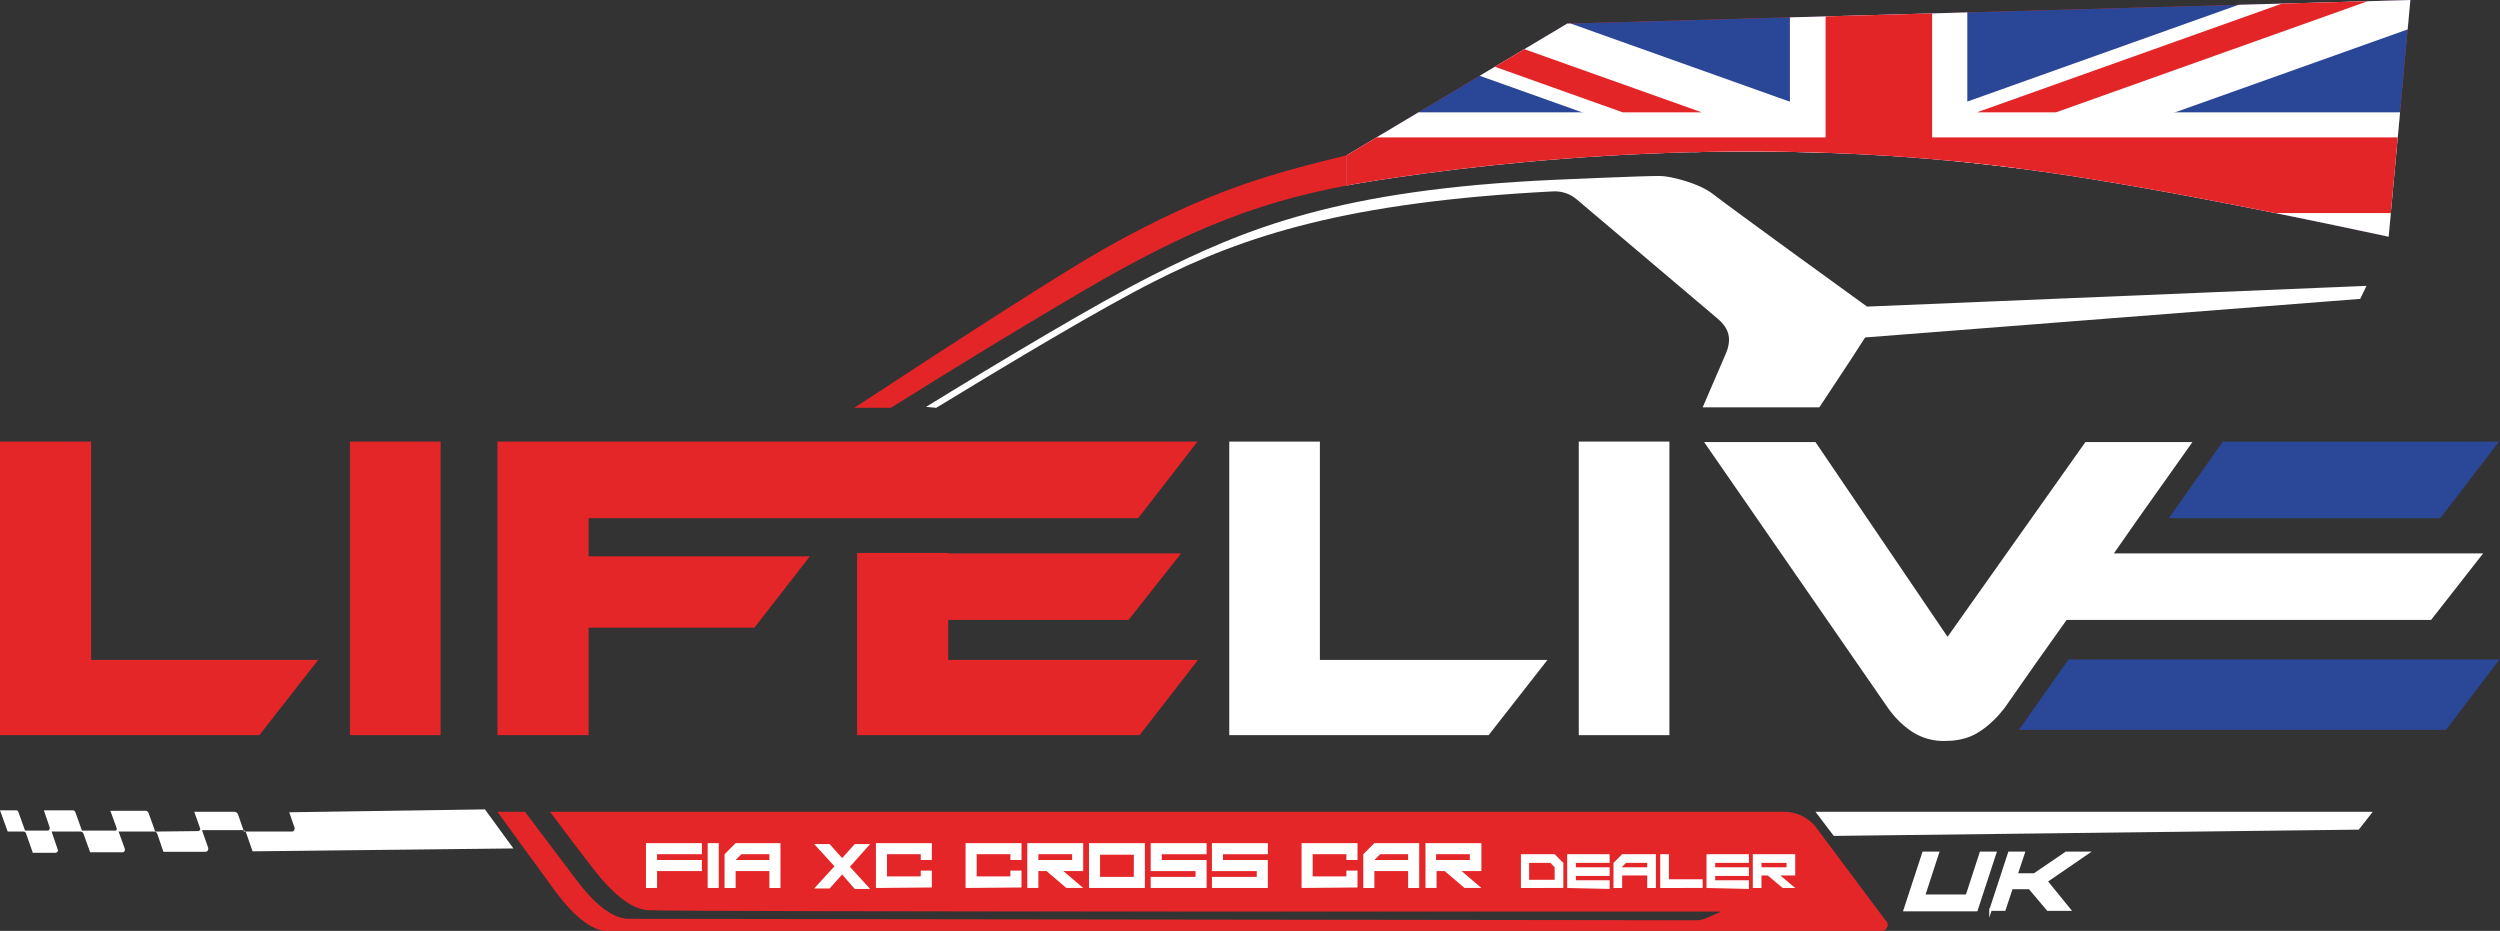 <?xml version="1.0" encoding="UTF-8"?>
<!-- Generator: Adobe Illustrator 26.3.1, SVG Export Plug-In . SVG Version: 6.00 Build 0)  -->
<svg xmlns="http://www.w3.org/2000/svg" xmlns:xlink="http://www.w3.org/1999/xlink" version="1.1" id="Calque_1" x="0px" y="0px" viewBox="0 0 518.6 193.1" style="enable-background:new 0 0 518.6 193.1;" xml:space="preserve">
<rect x="0" y="0" width="518.6" height="193.1" fill="#333333" stroke="none"/>
<style type="text/css">
	.st0{fill-rule:evenodd;clip-rule:evenodd;fill:#E52628;}
	.st1{clip-path:url(#SVGID_00000145742885782682799150000016034702890326766215_);}
	.st2{fill:#2B4798;}
	.st3{fill:#FFFFFF;}
	.st4{fill:#E52628;}
	.st5{fill-rule:evenodd;clip-rule:evenodd;fill:#FFFFFF;}
	.st6{fill:#FFFFFF;stroke:#FFFFFF;stroke-width:0.5;stroke-miterlimit:10;}
	.st7{clip-path:url(#SVGID_00000169519645928938316880000016117893315594956691_);fill:#2A4797;}
	.st8{clip-path:url(#SVGID_00000169519645928938316880000016117893315594956691_);}
	.st9{fill:#E42528;}
</style>
<g id="Layer_2">
	<g id="Layer_1-2">
		<path class="st0" d="M370.2,168.4H114.1c2.7,3.6,6.9,9.2,9.5,12.5c3.1,3.9,7,7.6,10.7,7.9c5.4,0.4,222.7,0.3,222.7,0.3l-2.9,1.3    c-0.7,0.3-1.4,0.5-2.1,0.5l-221.6-0.3c-3.7,0-7.7-3.9-10.7-7.9s-8.3-11-10.8-14.3h-5.7c0,0,8.6,11.9,12.3,16.9c3,4,7,7.9,10.7,7.9    c5.1,0,217.7-0.2,264,0c0.7,0,1.3-0.6,1.4-1.3c0-0.3-0.1-0.7-0.4-0.9l-14.8-19.8C374.7,169.4,372.5,168.4,370.2,168.4L370.2,168.4    z"></path>
		<g>
			<g>
				<defs>
					<path id="SVGID_1_" d="M184.8,84.6c14.2-8.9,28-17.3,40.3-24.5c21.3-12.4,36.8-19,60-22.6c25-3.9,79.2-10.4,138.5-1.9       c27,3.8,62.9,11.6,71.9,13.5L500,0L325.1,4.9c0,0-45.8,27.3-45.7,27.3c-15.4,3.8-28.5,7.1-50.5,19.5       c-8.3,4.7-28.5,17.7-51.7,32.9L184.8,84.6L184.8,84.6z"></path>
				</defs>
				<clipPath id="SVGID_00000144303439731998997020000013186824383665210514_">
					<use xlink:href="#SVGID_1_" style="overflow:visible;"></use>
				</clipPath>
				<g style="clip-path:url(#SVGID_00000144303439731998997020000013186824383665210514_);">
					<g id="g578" transform="scale(16.667)">
						<rect id="rect124" x="279.4" y="-2.9" class="st2" width="220.6" height="78.7"></rect>
						<g id="g584">
							<path id="path146" class="st3" d="M279.4-2.9v8.8l196,69.9H500V67L304-2.9H279.4L279.4-2.9z M500-2.9v8.8L304,75.8h-24.7V67         l196-69.9H500z"></path>
							<path id="path136" class="st3" d="M371.3-2.9v78.7h36.8V-2.9H371.3z M279.4,23.3v26.2H500V23.3L279.4,23.3L279.4,23.3z"></path>
							<path id="path141" class="st4" d="M279.4,28.5v15.7H500V28.5L279.4,28.5L279.4,28.5z M378.7-2.9v78.7h22.1V-2.9H378.7z"></path>
							<path id="path150" class="st4" d="M279.4,75.8l73.5-26.2h16.4l-73.5,26.2H279.4z M279.4-2.9l73.5,26.2h-16.4L279.4,2.9V-2.9         L279.4-2.9z M410,23.3l73.5-26.2H500l-73.5,26.2L410,23.3L410,23.3z M500,75.8l-73.5-26.2h16.4L500,69.9V75.8L500,75.8z"></path>
						</g>
					</g>
				</g>
			</g>
		</g>
		<polygon class="st4" points="18.9,91.6 0,91.6 0,152.5 53.8,152.5 66,136.9 18.9,136.9   "></polygon>
		<rect x="72.6" y="91.6" class="st4" width="18.8" height="60.9"></rect>
		<polygon class="st4" points="207.2,107.5 236.1,107.5 248.4,91.6 195.2,91.6 177.8,91.6 103.2,91.6 103.2,152.5 122.1,152.5     122.1,130.2 156.5,130.2 168,115.4 122.1,115.4 122.1,107.5 174.3,107.5 177.8,107.5 196.7,107.5   "></polygon>
		<polygon class="st4" points="196.7,136.9 196.7,128.6 234.1,128.6 245,114.8 196.7,114.8 196.7,114.7 177.8,114.7 177.8,152.5     236.4,152.5 248.5,136.9   "></polygon>
		<polygon class="st3" points="273.8,91.6 255,91.6 255,152.5 308.8,152.5 321,136.9 273.8,136.9   "></polygon>
		<rect x="327.5" y="91.6" class="st3" width="18.8" height="60.9"></rect>
		<path class="st2" d="M418.8,151.4l88.6,0l11.1-14.6h-89.4L418.8,151.4z"></path>
		<polygon class="st2" points="506.2,107.5 518.4,91.6 461.1,91.6 449.9,107.5   "></polygon>
		<path class="st3" d="M422.8,136.9l5.9-8.3h75.6l10.8-13.8h-76.6l5.1-7.3l11.2-15.8h-22.2l-28.6,40.4l-27.4-40.4h-23.1l38.1,55.1    c1.3,1.9,3,3.6,4.9,4.9c2.1,1.4,4.6,2.1,7.1,2c1.8,0,3.6-0.3,5.3-1c0.7-0.3,1.4-0.7,2-1.1c1.9-1.3,3.5-2.9,4.9-4.7L422.8,136.9    L422.8,136.9z"></path>
		<path class="st5" d="M194.2,84.6c15.1-9.2,34.1-20.6,45.2-26.2c18.7-9.5,40.1-16.5,82.8-18.7c1.7-0.1,3.5,0.5,4.8,1.6    c6.8,5.7,27.6,23.4,29.3,24.8c2.5,2.1,3,4.4,1.6,7.5c-0.4,0.9-2.3,5.3-4.7,10.9h24.2c4.8-7.2,8.9-13.5,9.5-14.5l102.7-8l1.3-2.7    l-103.6,4.3c-0.6-0.4-29-21-31.9-23.3s-8.9-3.8-11.1-3.8c-4,0-21.8,0.8-21.8,0.8c-44.8,2-64.4,10.2-83.6,19.9    c-11.5,5.8-31.5,17.8-46.8,27.2L194.2,84.6L194.2,84.6z"></path>
		<path class="st3" d="M134,184.2v-9.3h11.6v2.3h-9.3v1.2h9.3v2.3h-9.3v3.5H134z"></path>
		<path class="st3" d="M146.8,184.2v-9.3h2.3v9.3H146.8z"></path>
		<path class="st3" d="M150.3,184.2v-7l2.3-2.3h9.3v9.3h-2.3v-3.5h-7v3.5L150.3,184.2z M159.6,178.4v-1.2h-5.8l-1.2,1.2H159.6z"></path>
		<path class="st3" d="M174.7,181.4l-2.6,2.9h-3.2l4.2-4.6l-4.2-4.6h3.2l2.6,2.9l2.6-2.9h3.2l-4.2,4.7l4.2,4.6h-3.2L174.7,181.4    L174.7,181.4z"></path>
		<path class="st3" d="M181.7,184.2v-9.3h11.6v3.5H191v-1.2h-7v4.6h7v-1.2h2.3v3.5L181.7,184.2L181.7,184.2z"></path>
		<path class="st3" d="M200.3,184.2v-9.3h11.6v3.5h-2.3v-1.2h-7v4.6h7v-1.2h2.3v3.5L200.3,184.2L200.3,184.2z"></path>
		<path class="st3" d="M217.1,180.7h-1.7v3.5h-2.3v-9.3h11.6v5.8h-4.1l4.1,3.5h-3.5L217.1,180.7L217.1,180.7z M222.4,178.4v-1.2h-7    v1.2H222.4z"></path>
		<path class="st3" d="M225.9,184.2v-9.3h11.6v9.3H225.9z M235.2,181.9v-4.6h-7v4.6H235.2z"></path>
		<path class="st3" d="M238.7,184.2v-2.3h9.3v-1.2h-9.3v-5.8h11.6v2.3H241v1.2h9.3v5.8L238.7,184.2L238.7,184.2z"></path>
		<path class="st3" d="M251.4,184.2v-2.3h9.3v-1.2h-9.3v-5.8h11.6v2.3h-9.3v1.2h9.3v5.8L251.4,184.2L251.4,184.2z"></path>
		<path class="st3" d="M270,184.2v-9.3h11.6v3.5h-2.3v-1.2h-7v4.6h7v-1.2h2.3v3.5L270,184.2L270,184.2z"></path>
		<path class="st3" d="M282.8,184.2v-7l2.3-2.3h9.3v9.3h-2.3v-3.5h-7v3.5L282.8,184.2z M292.1,178.4v-1.2h-5.8l-1.2,1.2H292.1z"></path>
		<path class="st3" d="M299.7,180.7H298v3.5h-2.3v-9.3h11.6v5.8h-4.1l4.1,3.5h-3.5L299.7,180.7L299.7,180.7z M304.9,178.4v-1.2h-7    v1.2H304.9z"></path>
		<g>
			<path class="st3" d="M315.5,184.2v-7h7l1.8,1.8v5.2H315.5z M322.5,182.5v-2.6l-0.9-0.9h-4.4v3.5H322.5L322.5,182.5z"></path>
			<path class="st3" d="M325.1,184.2v-7h8.8v1.8h-7v0.9h7v1.8h-7v0.9h7v1.8L325.1,184.2L325.1,184.2z"></path>
			<path class="st3" d="M334.7,184.2V179l1.8-1.8h7v7h-1.8v-2.6h-5.2v2.6H334.7z M341.7,179.9V179h-4.4l-0.9,0.9H341.7L341.7,179.9z     "></path>
			<path class="st3" d="M344.4,184.2v-7h1.8v5.2h7v1.8H344.4z"></path>
			<path class="st3" d="M354,184.2v-7h8.8v1.8h-7v0.9h7v1.8h-7v0.9h7v1.8L354,184.2L354,184.2z"></path>
			<path class="st3" d="M366.7,181.6h-1.3v2.6h-1.8v-7h8.8v4.4h-3.1l3.1,2.6h-2.6L366.7,181.6L366.7,181.6z M370.6,179.9V179h-5.2     v0.9H370.6z"></path>
		</g>
		<path class="st3" d="M60,168.5l1.1,3.2c0.1,0.3-0.1,0.7-0.4,0.8c-0.1,0-0.2,0-0.2,0h-9.9l-1.2-3.5c-0.1-0.4-0.5-0.6-0.8-0.6h-8.3    l1.2,3.4c0.1,0.2,0,0.5-0.3,0.6c-0.1,0-0.1,0-0.2,0l-8.8,0.1l-1.4-3.9c-0.1-0.2-0.3-0.4-0.5-0.4h-7.4l1.3,3.6    c0.1,0.2,0,0.4-0.2,0.5c0,0-0.1,0-0.1,0h-6.9l-1.4-3.9c-0.1-0.2-0.3-0.3-0.5-0.3h-6l1.2,3.5c0.1,0.3-0.1,0.6-0.3,0.7    c-0.1,0-0.1,0-0.2,0H5.2l-1.4-3.9c-0.1-0.2-0.2-0.3-0.4-0.3H0l1.6,4.4h3.3c0.2,0,0.4,0.1,0.5,0.4l1.4,4h4.7c0.2,0,0.5-0.2,0.5-0.4    c0-0.1,0-0.1,0-0.2l-1.3-3.8h6c0.3,0,0.5,0.2,0.6,0.4l1.4,3.9h6.7c0.3,0,0.5-0.2,0.5-0.5c0-0.1,0-0.1,0-0.2l-1.3-3.6h7.4    c0.3,0,0.5,0.2,0.6,0.4l1.3,3.8h8.7c0.3,0,0.6-0.2,0.6-0.6c0-0.1,0-0.1,0-0.2l-1.3-3.7h8.4c0.3,0,0.6,0.2,0.7,0.4l1.4,4l54.1-0.6    l-5.9-8.1L60,168.5L60,168.5z M376.6,168.4l3.8,5l108.9-1.3l2.9-3.7L376.6,168.4L376.6,168.4z"></path>
		<g>
			<path class="st6" d="M395.1,188.8l3.9-11.9h3l-2.9,8.9h8.9l2.9-8.9h3l-3.9,11.9H395.1L395.1,188.8z"></path>
			<path class="st6" d="M412.9,188.8l3.9-11.9h3l-1.5,4.5h3.7l6.6-4.5h4.5l-8.6,5.9l4.8,5.9h-4.5l-3.8-4.5h-3.7l-1.5,4.5H412.9     L412.9,188.8z"></path>
		</g>
		<g>
			<defs>
				<path id="SVGID_00000028298525259185720840000016614974960809028736_" d="M184.8,84.6c14.2-8.9,28-17.3,40.3-24.5      c21.3-12.4,36.8-19,60-22.6c25-3.9,79.2-10.4,138.5-1.9c27,3.8,62.9,11.6,71.9,13.5L500,0L325.1,4.9c0,0-45.8,27.3-45.7,27.3      c-15.4,3.8-28.5,7.1-50.5,19.5c-8.3,4.7-28.5,17.7-51.7,32.9H184.8z"></path>
			</defs>
			
				<use xlink:href="#SVGID_00000028298525259185720840000016614974960809028736_" style="overflow:visible;fill-rule:evenodd;clip-rule:evenodd;fill:#E42528;"></use>
			<clipPath id="SVGID_00000071536323712705040930000010584502524791633331_">
				<use xlink:href="#SVGID_00000028298525259185720840000016614974960809028736_" style="overflow:visible;"></use>
			</clipPath>
			
				<rect id="rect124_00000170253584628417893350000016699344019345264792_" x="279.4" y="-2.9" style="clip-path:url(#SVGID_00000071536323712705040930000010584502524791633331_);fill:#2A4797;" width="220.6" height="78.7"></rect>
			
				<g id="g584_00000114756780535815361830000017111150236532692381_" style="clip-path:url(#SVGID_00000071536323712705040930000010584502524791633331_);">
				<path id="path146_00000142886221487099310730000000860936943145870478_" class="st3" d="M279.4-2.9v8.8l196,69.9H500V67      l-196-69.9L279.4-2.9L279.4-2.9z M500-2.9v8.8l-196,69.9h-24.7V67l196-69.9H500z"></path>
				<path id="path136_00000083788704481592983950000003971111162735899576_" class="st3" d="M371.3-2.9v78.7h36.8V-2.9H371.3z       M279.4,23.3v26.2H500V23.3H279.4z"></path>
				<path id="path141_00000161630271855877344850000009740446059058818706_" class="st9" d="M279.4,28.5v15.7H500V28.5H279.4z       M378.7-2.9v78.7h22.1V-2.9H378.7z"></path>
				<path id="path150_00000124843973237644578280000004938725527627636393_" class="st9" d="M279.4,75.8L353,49.5h16.4l-73.5,26.2      H279.4z M279.4-2.9L353,23.3h-16.4L279.4,2.9V-2.9z M410.1,23.3l73.5-26.2H500l-73.5,26.2H410.1z M500,75.8l-73.5-26.2h16.4      L500,69.9V75.8z"></path>
			</g>
		</g>
	</g>
</g>
</svg>
